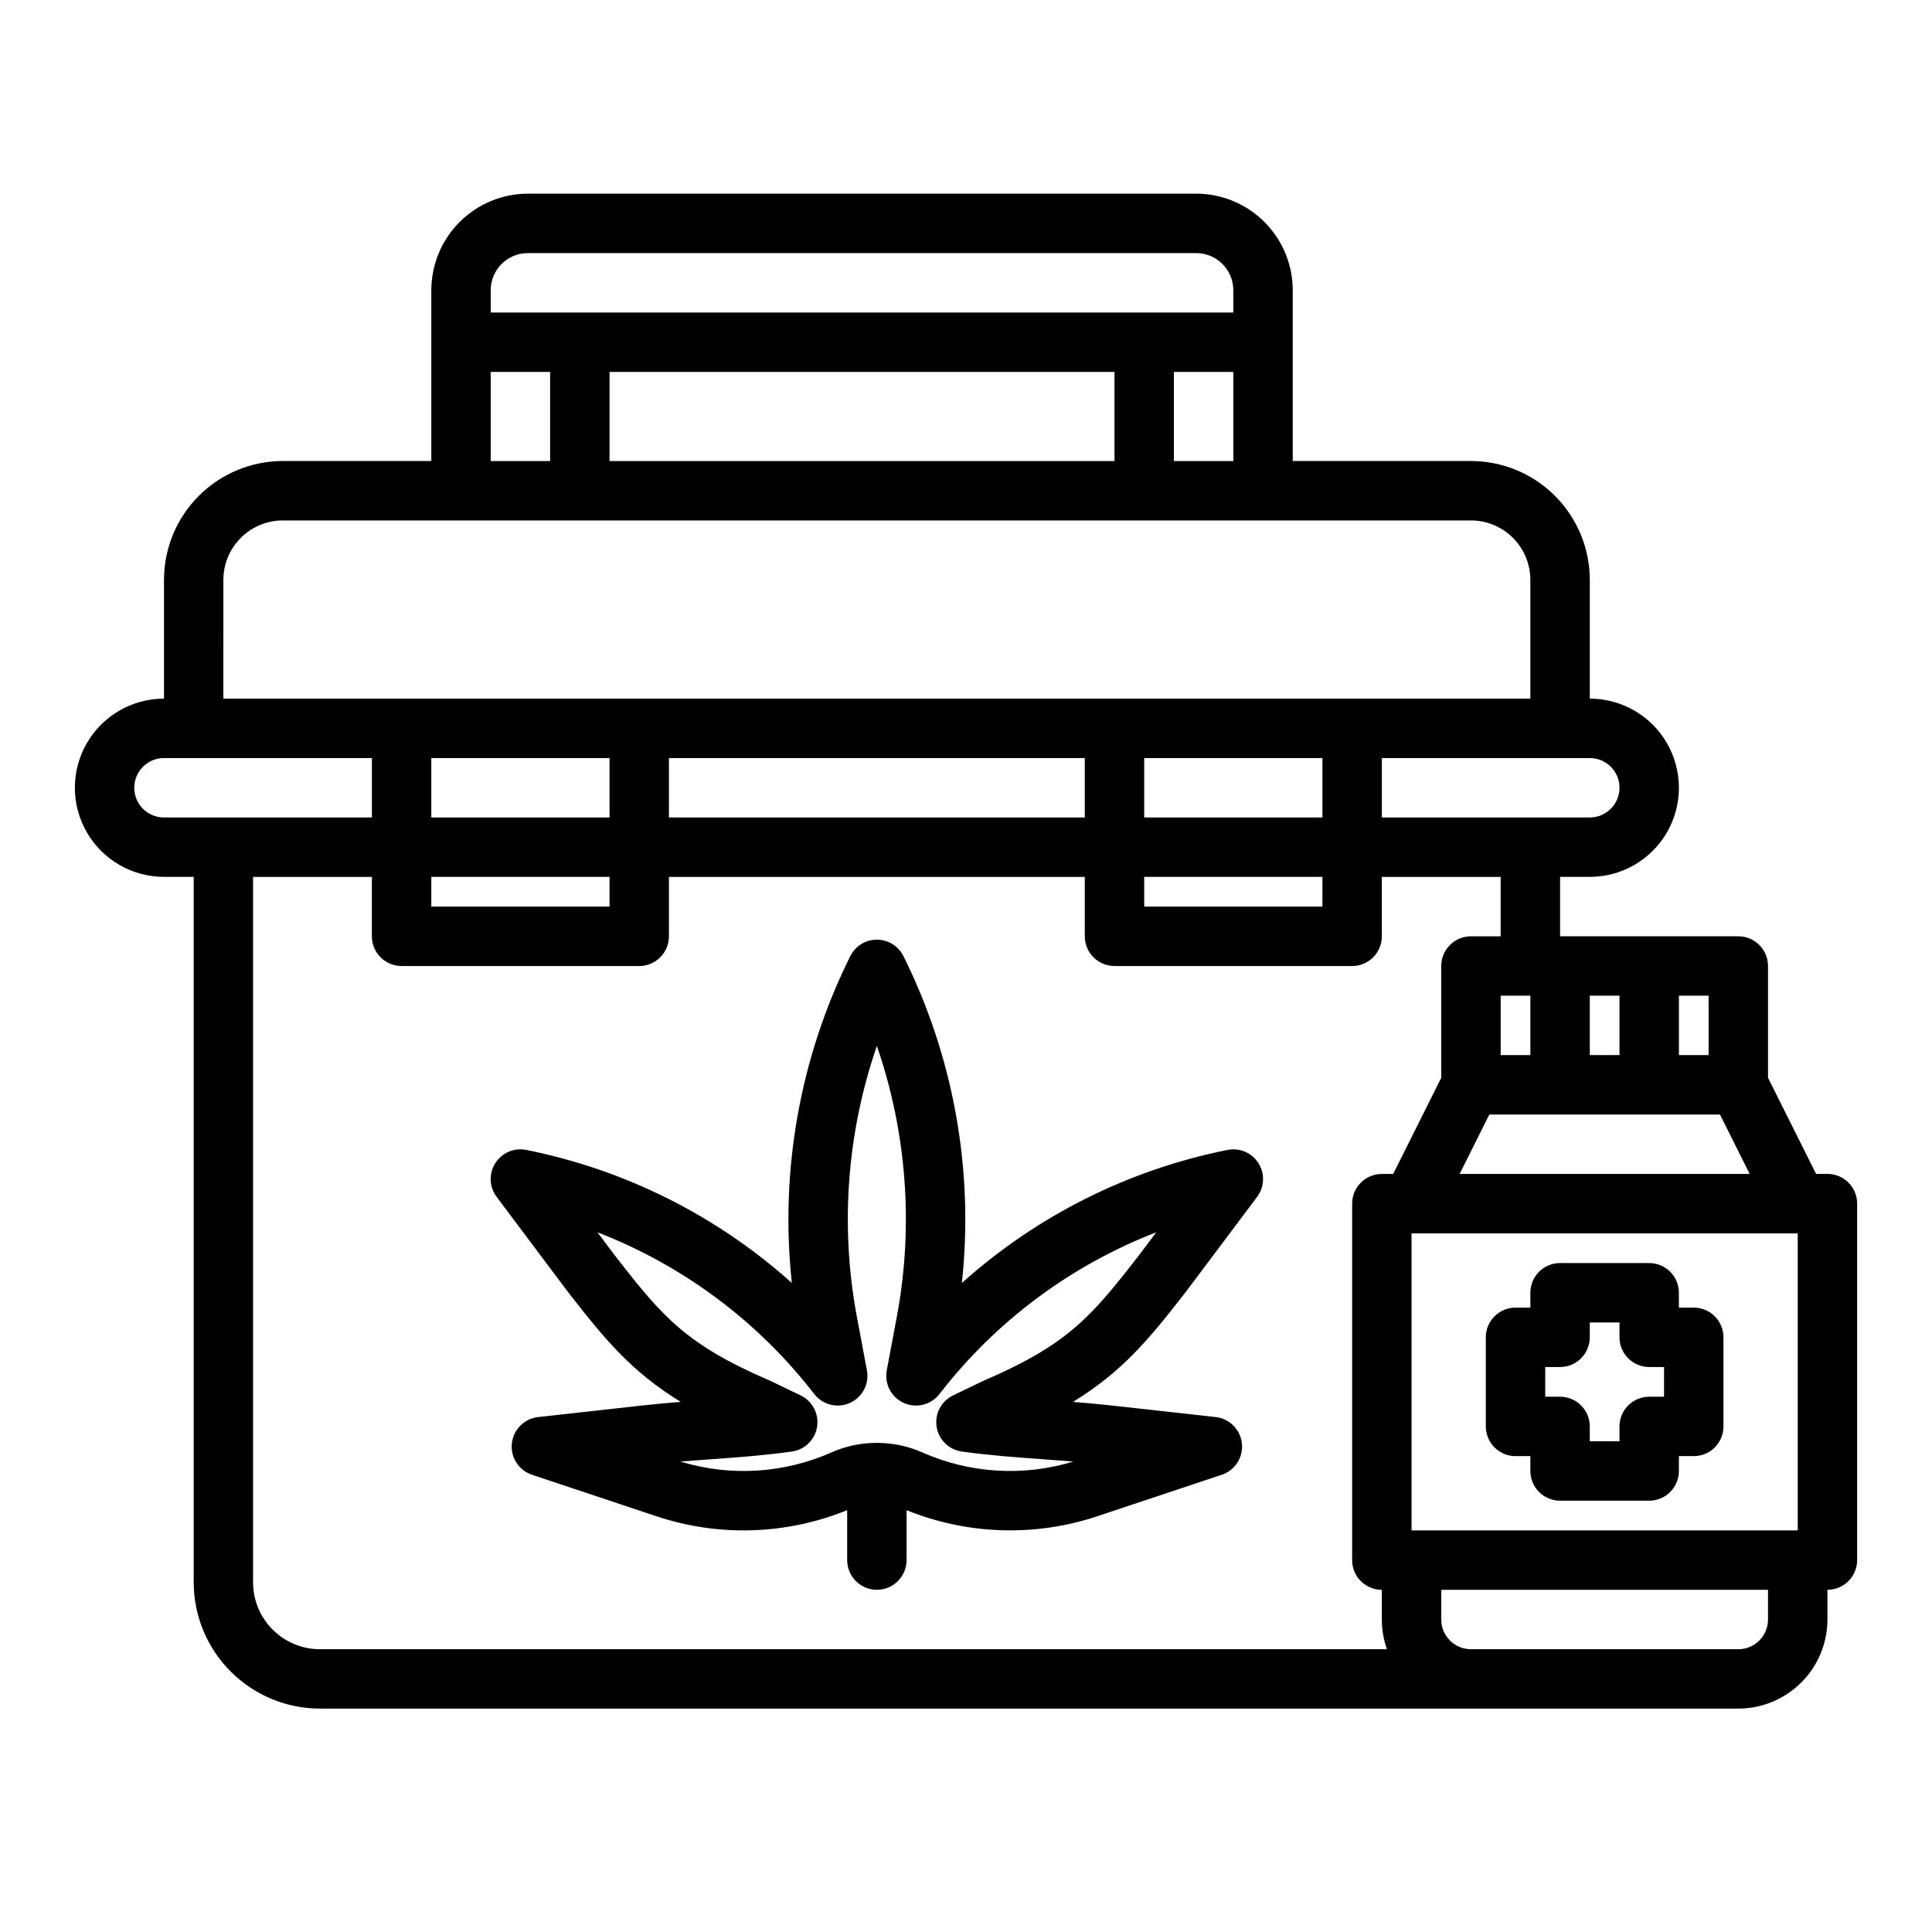 <?xml version="1.0" encoding="UTF-8"?>
<!-- Uploaded to: ICON Repo, www.svgrepo.com, Generator: ICON Repo Mixer Tools -->
<svg fill="#000000" width="800px" height="800px" version="1.1" viewBox="144 144 512 512" xmlns="http://www.w3.org/2000/svg">
 <g>
  <path d="m469.3 448.74c-26.199 5.242-50.512 17.422-70.395 35.266 3.223-29.766-2.152-59.828-15.488-86.633-1.332-2.668-4.059-4.352-7.039-4.352-2.981 0-5.707 1.684-7.039 4.352-13.336 26.805-18.711 56.867-15.488 86.633-19.883-17.844-44.195-30.023-70.395-35.266-3.199-0.641-6.461 0.762-8.203 3.523-1.738 2.762-1.598 6.309 0.363 8.922l17.883 23.844c0.543 0.723 1.09 1.441 1.645 2.152 9.301 11.945 16.32 20.398 29.258 28.332-3.277 0.262-6.719 0.566-10.445 0.984l-27.355 3.039 0.004 0.004c-3.676 0.406-6.57 3.316-6.961 6.992-0.391 3.676 1.832 7.129 5.34 8.297l32.926 10.977c16.516 5.523 34.461 4.957 50.598-1.598v13.227c0 4.348 3.523 7.875 7.871 7.875 4.348 0 7.871-3.527 7.871-7.875v-13.219c16.141 6.535 34.082 7.102 50.598 1.59l32.926-10.977h0.004c3.508-1.168 5.727-4.621 5.34-8.297-0.391-3.68-3.289-6.59-6.961-6.996l-27.355-3.039c-3.731-0.414-7.168-0.723-10.445-0.984 12.941-7.938 19.957-16.387 29.258-28.332 0.555-0.711 1.105-1.43 1.645-2.152l17.883-23.844c1.957-2.613 2.102-6.16 0.363-8.922-1.742-2.762-5.004-4.164-8.203-3.523zm-22.641 26.844c-0.484 0.648-0.977 1.289-1.477 1.926-12.145 15.598-18.438 22.891-40.434 32.363-0.098 0.043-0.195 0.086-0.297 0.133l-7.871 3.781c-3.133 1.504-4.91 4.887-4.367 8.32 0.539 3.434 3.269 6.106 6.715 6.574 7.82 1.062 14.328 1.527 21.223 2.016 2.695 0.191 5.438 0.387 8.301 0.621l-0.004 0.004c-13.168 4.023-27.348 3.18-39.949-2.375-3.719-1.668-7.75-2.543-11.828-2.566h-0.59c-4.078 0.023-8.113 0.895-11.836 2.566-12.602 5.559-26.781 6.398-39.949 2.375 2.863-0.234 5.609-0.43 8.301-0.621 6.894-0.492 13.402-0.953 21.223-2.016v-0.004c3.441-0.469 6.172-3.141 6.715-6.574 0.539-3.434-1.234-6.816-4.367-8.32l-7.871-3.781c-0.098-0.047-0.195-0.09-0.297-0.133-21.996-9.473-28.293-16.766-40.438-32.367-0.496-0.637-0.984-1.277-1.469-1.922l-3.758-5.008v-0.004c22.695 8.781 42.562 23.598 57.445 42.855 2.223 2.879 6.129 3.856 9.449 2.367s5.188-5.059 4.516-8.633l-2.703-14.414v-0.004c-4.434-23.914-2.594-48.57 5.336-71.566 7.93 22.996 9.766 47.652 5.328 71.566l-2.703 14.414v0.004c-0.668 3.574 1.199 7.144 4.516 8.633 3.32 1.488 7.227 0.512 9.453-2.367 14.883-19.258 34.746-34.074 57.445-42.855z"/>
  <path d="m545.63 529.89h3.938v3.938h-0.004c0 2.086 0.828 4.09 2.305 5.566 1.477 1.477 3.481 2.305 5.566 2.305h23.617c2.09 0 4.09-0.828 5.566-2.305 1.477-1.477 2.305-3.481 2.305-5.566v-3.938h3.938c2.086 0 4.09-0.828 5.566-2.305 1.477-1.477 2.305-3.481 2.305-5.566v-23.617c0-2.086-0.828-4.09-2.305-5.566-1.477-1.477-3.481-2.305-5.566-2.305h-3.938v-3.938c0-2.086-0.828-4.09-2.305-5.566-1.477-1.477-3.477-2.305-5.566-2.305h-23.617c-4.348 0-7.871 3.523-7.871 7.871v3.938h-3.938 0.004c-4.348 0-7.875 3.523-7.875 7.871v23.617c0 2.086 0.832 4.09 2.309 5.566 1.473 1.477 3.477 2.305 5.566 2.305zm7.871-23.617h3.938-0.004c2.09 0 4.09-0.828 5.566-2.305 1.477-1.477 2.309-3.477 2.309-5.566v-3.938h7.871v3.938c0 2.09 0.828 4.09 2.305 5.566 1.477 1.477 3.481 2.305 5.566 2.305h3.938v7.871h-3.938v0.004c-4.348 0-7.871 3.523-7.871 7.871v3.938h-7.871v-3.938c0-2.09-0.832-4.09-2.309-5.566-1.477-1.477-3.477-2.305-5.566-2.305h-3.938z"/>
  <path d="m628.29 455.1h-3.008l-12.738-25.473v-29.629c0-2.09-0.828-4.09-2.305-5.566-1.477-1.477-3.481-2.309-5.566-2.309h-47.234v-15.742h7.875c8.438 0 16.23-4.5 20.449-11.809 4.219-7.309 4.219-16.309 0-23.617-4.219-7.305-12.012-11.809-20.449-11.809v-31.484c-0.012-8.352-3.332-16.355-9.234-22.258s-13.906-9.223-22.254-9.23h-47.234v-45.266c-0.008-6.781-2.703-13.285-7.5-18.082s-11.301-7.496-18.082-7.504h-177.12c-6.785 0.008-13.285 2.707-18.082 7.504-4.797 4.797-7.496 11.301-7.504 18.082v45.266h-39.359c-8.348 0.008-16.352 3.328-22.254 9.23s-9.223 13.906-9.234 22.258v31.488-0.004c-8.438 0-16.234 4.504-20.453 11.809-4.219 7.309-4.219 16.309 0 23.617 4.219 7.309 12.016 11.809 20.453 11.809h7.871v186.96c0.012 8.871 3.539 17.375 9.812 23.645 6.269 6.273 14.773 9.801 23.645 9.812h375.89c6.262-0.008 12.262-2.5 16.691-6.926 4.426-4.43 6.918-10.43 6.926-16.691v-7.871c2.086 0 4.09-0.832 5.566-2.309 1.473-1.477 2.305-3.477 2.305-5.566v-94.461c0-2.09-0.832-4.094-2.305-5.566-1.477-1.477-3.481-2.309-5.566-2.309zm-39.359-47.23h7.871v15.742h-7.871zm-23.617 0h7.871v15.742h-7.871zm34.496 31.488 7.871 15.742h-76.863l7.871-15.742zm-58.113-15.746v-15.742h7.871v15.742zm23.617-78.719c4.348 0 7.871 3.523 7.871 7.871s-3.523 7.871-7.871 7.871h-55.105v-15.742zm-291.27-123.98c0.004-5.434 4.406-9.836 9.84-9.84h177.12c5.43 0.004 9.832 4.406 9.84 9.84v5.902h-196.8zm196.8 21.648v23.617h-15.746v-23.617zm-31.488 0v23.617h-133.82v-23.617zm-165.31 0h15.742v23.617h-15.742zm-70.848 55.105c0.004-4.176 1.664-8.176 4.617-11.129 2.949-2.953 6.953-4.613 11.125-4.617h314.88c4.172 0.004 8.176 1.664 11.125 4.617 2.953 2.953 4.613 6.953 4.617 11.129v31.488l-346.37-0.004zm244.03 62.977v-15.746h47.23v15.742zm47.23 15.742v7.871h-47.23v-7.871zm-62.977-31.488v15.742h-110.21v-15.742zm-173.18 15.742v-15.742h47.23v15.742zm47.23 15.742v7.871l-47.23 0.004v-7.871zm-118.08-15.742c-4.348 0-7.871-3.523-7.871-7.871s3.523-7.871 7.871-7.871h55.105v15.742zm322.75 204.68v7.871c0 2.68 0.457 5.344 1.355 7.871h-282.78c-4.695-0.004-9.195-1.871-12.516-5.195-3.324-3.32-5.191-7.82-5.195-12.516v-186.96h31.488v15.742c0 2.09 0.828 4.09 2.305 5.566 1.477 1.477 3.481 2.309 5.566 2.309h62.977c2.086 0 4.09-0.832 5.566-2.309 1.477-1.477 2.305-3.477 2.305-5.566v-15.742h110.21v15.742c0 2.09 0.828 4.09 2.305 5.566 1.477 1.477 3.477 2.309 5.566 2.309h62.977c2.086 0 4.09-0.832 5.566-2.309 1.477-1.477 2.305-3.477 2.305-5.566v-15.742h31.488v15.742h-7.871c-4.348 0-7.875 3.527-7.875 7.875v29.629l-12.734 25.473h-3.008c-4.348 0-7.871 3.527-7.871 7.875v94.465-0.004c0 2.09 0.828 4.09 2.305 5.566 1.477 1.477 3.477 2.309 5.566 2.309zm102.34 7.871c-0.004 4.344-3.527 7.867-7.871 7.871h-70.848c-4.348-0.004-7.867-3.527-7.875-7.871v-7.871h86.594zm7.871-23.617h-102.34v-78.719h102.34z"/>
 </g>
</svg>